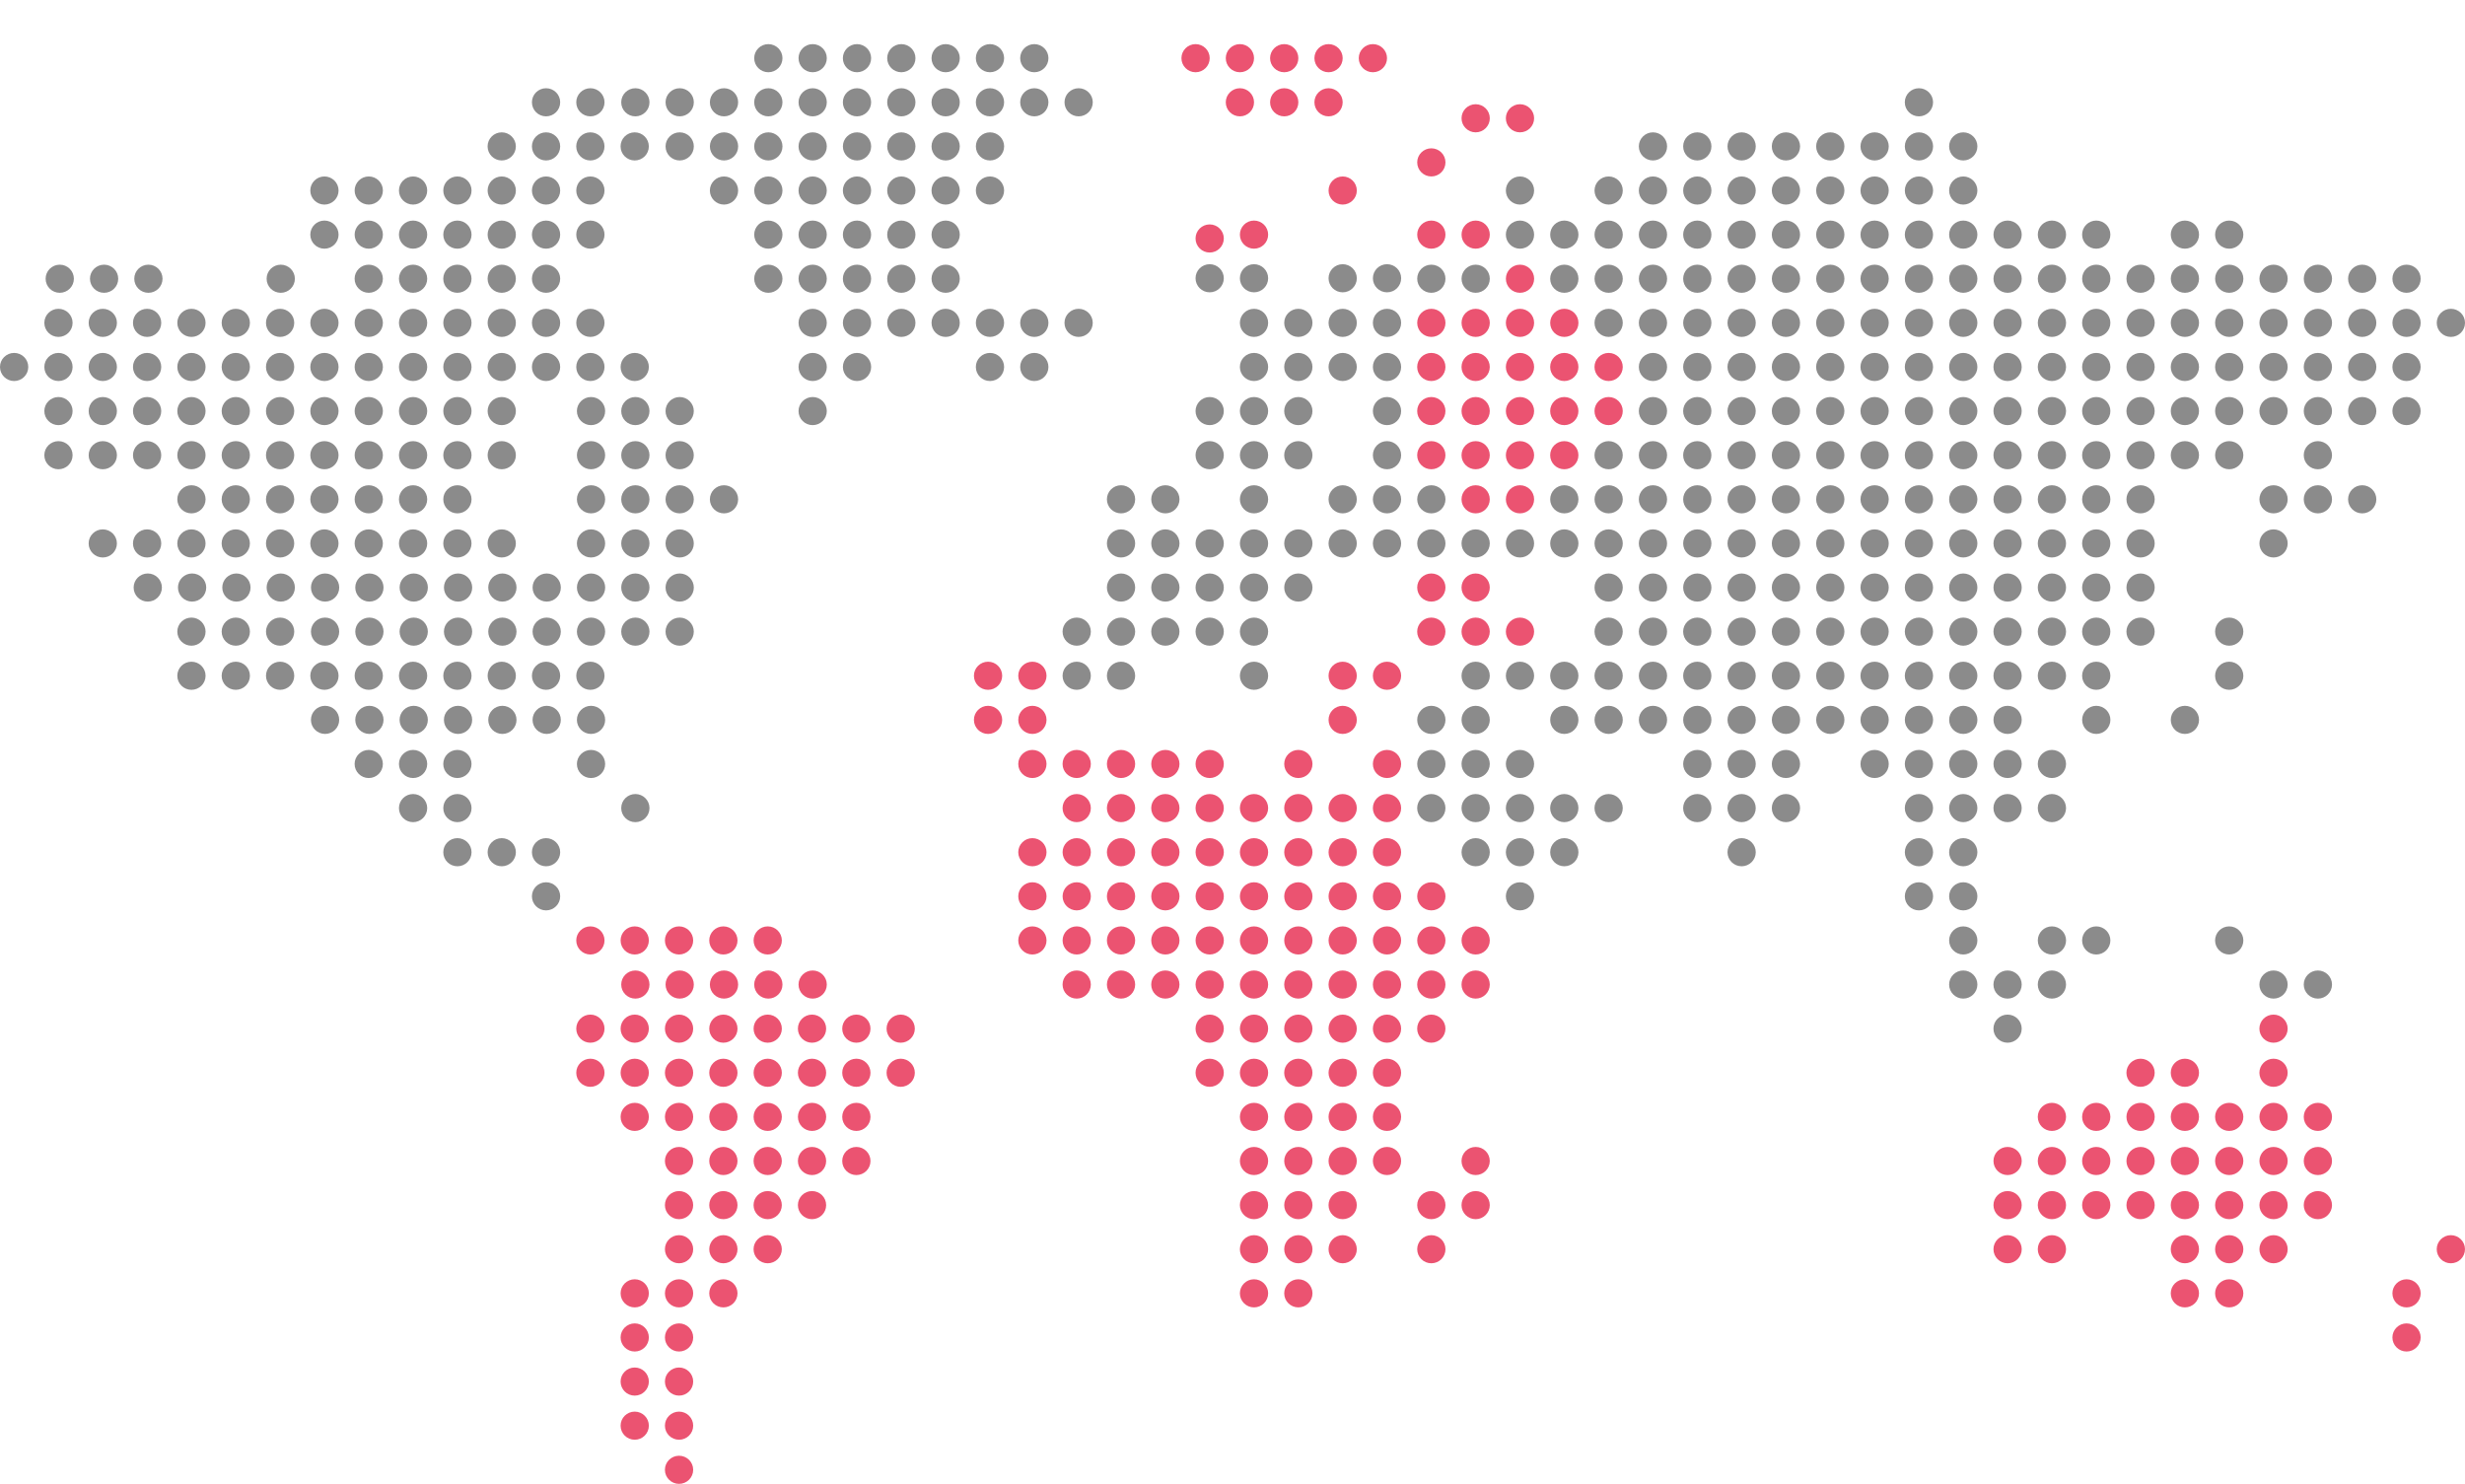 <svg width="206" height="124" viewBox="0 0 206 124" fill="none" xmlns="http://www.w3.org/2000/svg">
<ellipse cx="67.915" cy="34.352" rx="1.181" ry="1.175" fill="#8B8B8B"/>
<ellipse cx="49.392" cy="63.843" rx="1.181" ry="1.175" fill="#8B8B8B"/>
<ellipse cx="53.097" cy="67.529" rx="1.181" ry="1.175" fill="#8B8B8B"/>
<ellipse cx="45.634" cy="74.902" rx="1.181" ry="1.175" fill="#8B8B8B"/>
<ellipse cx="23.462" cy="23.293" rx="1.181" ry="1.175" fill="#8B8B8B"/>
<ellipse cx="1.181" cy="30.666" rx="1.181" ry="1.175" fill="#8B8B8B"/>
<ellipse cx="67.915" cy="30.666" rx="1.181" ry="1.175" fill="#8B8B8B"/>
<ellipse cx="71.621" cy="30.666" rx="1.181" ry="1.175" fill="#8B8B8B"/>
<ellipse cx="45.634" cy="8.548" rx="1.181" ry="1.175" fill="#8B8B8B"/>
<ellipse cx="49.339" cy="8.548" rx="1.181" ry="1.175" fill="#8B8B8B"/>
<ellipse cx="49.392" cy="34.352" rx="1.181" ry="1.175" fill="#8B8B8B"/>
<ellipse cx="53.097" cy="34.352" rx="1.181" ry="1.175" fill="#8B8B8B"/>
<ellipse cx="56.8" cy="34.352" rx="1.181" ry="1.175" fill="#8B8B8B"/>
<ellipse cx="49.392" cy="38.039" rx="1.181" ry="1.175" fill="#8B8B8B"/>
<ellipse cx="53.097" cy="38.039" rx="1.181" ry="1.175" fill="#8B8B8B"/>
<ellipse cx="56.8" cy="38.039" rx="1.181" ry="1.175" fill="#8B8B8B"/>
<ellipse cx="49.392" cy="41.725" rx="1.181" ry="1.175" fill="#8B8B8B"/>
<ellipse cx="53.097" cy="41.725" rx="1.181" ry="1.175" fill="#8B8B8B"/>
<ellipse cx="56.8" cy="41.725" rx="1.181" ry="1.175" fill="#8B8B8B"/>
<ellipse cx="60.505" cy="41.725" rx="1.181" ry="1.175" fill="#8B8B8B"/>
<ellipse cx="49.392" cy="45.412" rx="1.181" ry="1.175" fill="#8B8B8B"/>
<ellipse cx="53.097" cy="45.412" rx="1.181" ry="1.175" fill="#8B8B8B"/>
<ellipse cx="56.8" cy="45.412" rx="1.181" ry="1.175" fill="#8B8B8B"/>
<ellipse cx="4.994" cy="23.293" rx="1.181" ry="1.175" fill="#8B8B8B"/>
<ellipse cx="8.699" cy="23.293" rx="1.181" ry="1.175" fill="#8B8B8B"/>
<ellipse cx="12.402" cy="23.293" rx="1.181" ry="1.175" fill="#8B8B8B"/>
<ellipse cx="41.929" cy="12.234" rx="1.181" ry="1.175" fill="#8B8B8B"/>
<ellipse cx="45.634" cy="12.234" rx="1.181" ry="1.175" fill="#8B8B8B"/>
<ellipse cx="49.337" cy="12.234" rx="1.181" ry="1.175" fill="#8B8B8B"/>
<ellipse cx="53.042" cy="12.234" rx="1.181" ry="1.175" fill="#8B8B8B"/>
<ellipse cx="67.915" cy="4.862" rx="1.181" ry="1.175" fill="#8B8B8B"/>
<ellipse cx="64.21" cy="4.862" rx="1.181" ry="1.175" fill="#8B8B8B"/>
<ellipse cx="71.619" cy="4.862" rx="1.181" ry="1.175" fill="#8B8B8B"/>
<ellipse cx="75.324" cy="4.862" rx="1.181" ry="1.175" fill="#8B8B8B"/>
<ellipse cx="79.029" cy="4.862" rx="1.181" ry="1.175" fill="#8B8B8B"/>
<ellipse cx="82.732" cy="4.862" rx="1.181" ry="1.175" fill="#8B8B8B"/>
<ellipse cx="86.437" cy="4.862" rx="1.181" ry="1.175" fill="#8B8B8B"/>
<ellipse cx="67.915" cy="8.548" rx="1.181" ry="1.175" fill="#8B8B8B"/>
<ellipse cx="64.21" cy="8.548" rx="1.181" ry="1.175" fill="#8B8B8B"/>
<ellipse cx="60.505" cy="8.548" rx="1.181" ry="1.175" fill="#8B8B8B"/>
<ellipse cx="56.802" cy="8.548" rx="1.181" ry="1.175" fill="#8B8B8B"/>
<ellipse cx="53.097" cy="8.548" rx="1.181" ry="1.175" fill="#8B8B8B"/>
<ellipse cx="71.619" cy="8.548" rx="1.181" ry="1.175" fill="#8B8B8B"/>
<ellipse cx="75.324" cy="8.548" rx="1.181" ry="1.175" fill="#8B8B8B"/>
<ellipse cx="79.029" cy="8.548" rx="1.181" ry="1.175" fill="#8B8B8B"/>
<ellipse cx="82.732" cy="8.548" rx="1.181" ry="1.175" fill="#8B8B8B"/>
<ellipse cx="86.437" cy="8.548" rx="1.181" ry="1.175" fill="#8B8B8B"/>
<ellipse cx="90.142" cy="8.548" rx="1.181" ry="1.175" fill="#8B8B8B"/>
<ellipse cx="34.521" cy="15.921" rx="1.181" ry="1.175" fill="#8B8B8B"/>
<ellipse cx="30.818" cy="15.921" rx="1.181" ry="1.175" fill="#8B8B8B"/>
<ellipse cx="27.113" cy="15.921" rx="1.181" ry="1.175" fill="#8B8B8B"/>
<ellipse cx="38.226" cy="15.921" rx="1.181" ry="1.175" fill="#8B8B8B"/>
<ellipse cx="41.931" cy="15.921" rx="1.181" ry="1.175" fill="#8B8B8B"/>
<ellipse cx="45.634" cy="15.921" rx="1.181" ry="1.175" fill="#8B8B8B"/>
<ellipse cx="49.339" cy="15.921" rx="1.181" ry="1.175" fill="#8B8B8B"/>
<ellipse cx="34.521" cy="19.607" rx="1.181" ry="1.175" fill="#8B8B8B"/>
<ellipse cx="30.818" cy="19.607" rx="1.181" ry="1.175" fill="#8B8B8B"/>
<ellipse cx="27.113" cy="19.607" rx="1.181" ry="1.175" fill="#8B8B8B"/>
<ellipse cx="38.226" cy="19.607" rx="1.181" ry="1.175" fill="#8B8B8B"/>
<ellipse cx="41.931" cy="19.607" rx="1.181" ry="1.175" fill="#8B8B8B"/>
<ellipse cx="45.634" cy="19.607" rx="1.181" ry="1.175" fill="#8B8B8B"/>
<ellipse cx="49.339" cy="19.607" rx="1.181" ry="1.175" fill="#8B8B8B"/>
<ellipse cx="67.915" cy="19.607" rx="1.181" ry="1.175" fill="#8B8B8B"/>
<ellipse cx="64.21" cy="19.607" rx="1.181" ry="1.175" fill="#8B8B8B"/>
<ellipse cx="71.619" cy="19.607" rx="1.181" ry="1.175" fill="#8B8B8B"/>
<ellipse cx="75.324" cy="19.607" rx="1.181" ry="1.175" fill="#8B8B8B"/>
<ellipse cx="79.029" cy="19.607" rx="1.181" ry="1.175" fill="#8B8B8B"/>
<ellipse cx="67.915" cy="23.293" rx="1.181" ry="1.175" fill="#8B8B8B"/>
<ellipse cx="64.21" cy="23.293" rx="1.181" ry="1.175" fill="#8B8B8B"/>
<ellipse cx="71.619" cy="23.293" rx="1.181" ry="1.175" fill="#8B8B8B"/>
<ellipse cx="75.324" cy="23.293" rx="1.181" ry="1.175" fill="#8B8B8B"/>
<ellipse cx="79.029" cy="23.293" rx="1.181" ry="1.175" fill="#8B8B8B"/>
<ellipse cx="34.521" cy="23.293" rx="1.181" ry="1.175" fill="#8B8B8B"/>
<ellipse cx="30.816" cy="23.293" rx="1.181" ry="1.175" fill="#8B8B8B"/>
<ellipse cx="38.224" cy="23.293" rx="1.181" ry="1.175" fill="#8B8B8B"/>
<ellipse cx="41.929" cy="23.293" rx="1.181" ry="1.175" fill="#8B8B8B"/>
<ellipse cx="45.634" cy="23.293" rx="1.181" ry="1.175" fill="#8B8B8B"/>
<ellipse cx="67.915" cy="26.98" rx="1.181" ry="1.175" fill="#8B8B8B"/>
<ellipse cx="71.621" cy="26.98" rx="1.181" ry="1.175" fill="#8B8B8B"/>
<ellipse cx="75.324" cy="26.98" rx="1.181" ry="1.175" fill="#8B8B8B"/>
<ellipse cx="79.029" cy="26.98" rx="1.181" ry="1.175" fill="#8B8B8B"/>
<ellipse cx="67.915" cy="12.234" rx="1.181" ry="1.175" fill="#8B8B8B"/>
<ellipse cx="64.21" cy="12.234" rx="1.181" ry="1.175" fill="#8B8B8B"/>
<ellipse cx="60.507" cy="12.234" rx="1.181" ry="1.175" fill="#8B8B8B"/>
<ellipse cx="56.802" cy="12.234" rx="1.181" ry="1.175" fill="#8B8B8B"/>
<ellipse cx="71.621" cy="12.234" rx="1.181" ry="1.175" fill="#8B8B8B"/>
<ellipse cx="75.324" cy="12.234" rx="1.181" ry="1.175" fill="#8B8B8B"/>
<ellipse cx="79.029" cy="12.234" rx="1.181" ry="1.175" fill="#8B8B8B"/>
<ellipse cx="82.734" cy="12.234" rx="1.181" ry="1.175" fill="#8B8B8B"/>
<ellipse cx="15.999" cy="26.98" rx="1.181" ry="1.175" fill="#8B8B8B"/>
<ellipse cx="12.294" cy="26.98" rx="1.181" ry="1.175" fill="#8B8B8B"/>
<ellipse cx="8.591" cy="26.98" rx="1.181" ry="1.175" fill="#8B8B8B"/>
<ellipse cx="4.886" cy="26.98" rx="1.181" ry="1.175" fill="#8B8B8B"/>
<ellipse cx="19.705" cy="26.98" rx="1.181" ry="1.175" fill="#8B8B8B"/>
<ellipse cx="23.408" cy="26.98" rx="1.181" ry="1.175" fill="#8B8B8B"/>
<ellipse cx="27.113" cy="26.98" rx="1.181" ry="1.175" fill="#8B8B8B"/>
<ellipse cx="30.818" cy="26.98" rx="1.181" ry="1.175" fill="#8B8B8B"/>
<ellipse cx="34.521" cy="26.98" rx="1.181" ry="1.175" fill="#8B8B8B"/>
<ellipse cx="38.226" cy="26.98" rx="1.181" ry="1.175" fill="#8B8B8B"/>
<ellipse cx="41.931" cy="26.98" rx="1.181" ry="1.175" fill="#8B8B8B"/>
<ellipse cx="45.634" cy="26.98" rx="1.181" ry="1.175" fill="#8B8B8B"/>
<ellipse cx="49.339" cy="26.98" rx="1.181" ry="1.175" fill="#8B8B8B"/>
<ellipse cx="15.999" cy="30.666" rx="1.181" ry="1.175" fill="#8B8B8B"/>
<ellipse cx="12.294" cy="30.666" rx="1.181" ry="1.175" fill="#8B8B8B"/>
<ellipse cx="8.591" cy="30.666" rx="1.181" ry="1.175" fill="#8B8B8B"/>
<ellipse cx="4.886" cy="30.666" rx="1.181" ry="1.175" fill="#8B8B8B"/>
<ellipse cx="19.705" cy="30.666" rx="1.181" ry="1.175" fill="#8B8B8B"/>
<ellipse cx="23.408" cy="30.666" rx="1.181" ry="1.175" fill="#8B8B8B"/>
<ellipse cx="27.113" cy="30.666" rx="1.181" ry="1.175" fill="#8B8B8B"/>
<ellipse cx="30.818" cy="30.666" rx="1.181" ry="1.175" fill="#8B8B8B"/>
<ellipse cx="34.521" cy="30.666" rx="1.181" ry="1.175" fill="#8B8B8B"/>
<ellipse cx="38.226" cy="30.666" rx="1.181" ry="1.175" fill="#8B8B8B"/>
<ellipse cx="41.931" cy="30.666" rx="1.181" ry="1.175" fill="#8B8B8B"/>
<ellipse cx="45.634" cy="30.666" rx="1.181" ry="1.175" fill="#8B8B8B"/>
<ellipse cx="49.339" cy="30.666" rx="1.181" ry="1.175" fill="#8B8B8B"/>
<ellipse cx="53.044" cy="30.666" rx="1.181" ry="1.175" fill="#8B8B8B"/>
<ellipse cx="160.365" cy="8.548" rx="1.181" ry="1.175" fill="#8B8B8B"/>
<ellipse cx="156.662" cy="12.234" rx="1.181" ry="1.175" fill="#8B8B8B"/>
<ellipse cx="160.367" cy="12.234" rx="1.181" ry="1.175" fill="#8B8B8B"/>
<ellipse cx="164.07" cy="12.234" rx="1.181" ry="1.175" fill="#8B8B8B"/>
<ellipse cx="112.208" cy="15.921" rx="1.181" ry="1.175" fill="#EB5371"/>
<ellipse cx="103.619" cy="8.548" rx="1.181" ry="1.175" fill="#EB5371"/>
<ellipse cx="103.619" cy="4.862" rx="1.181" ry="1.175" fill="#EB5371"/>
<ellipse cx="99.914" cy="4.862" rx="1.181" ry="1.175" fill="#EB5371"/>
<ellipse cx="107.322" cy="8.548" rx="1.181" ry="1.175" fill="#EB5371"/>
<ellipse cx="107.322" cy="4.862" rx="1.181" ry="1.175" fill="#EB5371"/>
<ellipse cx="111.027" cy="8.548" rx="1.181" ry="1.175" fill="#EB5371"/>
<ellipse cx="111.027" cy="4.862" rx="1.181" ry="1.175" fill="#EB5371"/>
<ellipse cx="114.732" cy="4.862" rx="1.181" ry="1.175" fill="#EB5371"/>
<ellipse cx="152.957" cy="15.921" rx="1.181" ry="1.175" fill="#8B8B8B"/>
<ellipse cx="152.957" cy="12.234" rx="1.181" ry="1.175" fill="#8B8B8B"/>
<ellipse cx="156.662" cy="15.921" rx="1.181" ry="1.175" fill="#8B8B8B"/>
<ellipse cx="160.367" cy="15.921" rx="1.181" ry="1.175" fill="#8B8B8B"/>
<ellipse cx="164.07" cy="15.921" rx="1.181" ry="1.175" fill="#8B8B8B"/>
<ellipse cx="149.251" cy="19.607" rx="1.181" ry="1.175" fill="#8B8B8B"/>
<ellipse cx="149.251" cy="15.921" rx="1.181" ry="1.175" fill="#8B8B8B"/>
<ellipse cx="149.251" cy="12.234" rx="1.181" ry="1.175" fill="#8B8B8B"/>
<ellipse cx="145.548" cy="19.607" rx="1.181" ry="1.175" fill="#8B8B8B"/>
<ellipse cx="145.548" cy="15.921" rx="1.181" ry="1.175" fill="#8B8B8B"/>
<ellipse cx="145.548" cy="12.234" rx="1.181" ry="1.175" fill="#8B8B8B"/>
<ellipse cx="141.843" cy="19.607" rx="1.181" ry="1.175" fill="#8B8B8B"/>
<ellipse cx="141.843" cy="15.921" rx="1.181" ry="1.175" fill="#8B8B8B"/>
<ellipse cx="141.843" cy="12.234" rx="1.181" ry="1.175" fill="#8B8B8B"/>
<ellipse cx="138.138" cy="19.607" rx="1.181" ry="1.175" fill="#8B8B8B"/>
<ellipse cx="138.138" cy="15.921" rx="1.181" ry="1.175" fill="#8B8B8B"/>
<ellipse cx="138.138" cy="12.234" rx="1.181" ry="1.175" fill="#8B8B8B"/>
<ellipse cx="134.435" cy="19.607" rx="1.181" ry="1.175" fill="#8B8B8B"/>
<ellipse cx="134.435" cy="15.921" rx="1.181" ry="1.175" fill="#8B8B8B"/>
<ellipse cx="130.73" cy="19.607" rx="1.181" ry="1.175" fill="#8B8B8B"/>
<ellipse cx="127.025" cy="19.607" rx="1.181" ry="1.175" fill="#8B8B8B"/>
<ellipse cx="127.025" cy="15.921" rx="1.181" ry="1.175" fill="#8B8B8B"/>
<ellipse cx="123.322" cy="19.607" rx="1.181" ry="1.175" fill="#EB5371"/>
<ellipse cx="119.617" cy="19.607" rx="1.181" ry="1.175" fill="#EB5371"/>
<ellipse cx="127.025" cy="9.884" rx="1.181" ry="1.175" fill="#EB5371"/>
<ellipse cx="123.322" cy="9.884" rx="1.181" ry="1.175" fill="#EB5371"/>
<ellipse cx="152.957" cy="19.607" rx="1.181" ry="1.175" fill="#8B8B8B"/>
<ellipse cx="156.662" cy="19.607" rx="1.181" ry="1.175" fill="#8B8B8B"/>
<ellipse cx="160.365" cy="19.607" rx="1.181" ry="1.175" fill="#8B8B8B"/>
<ellipse cx="164.07" cy="19.607" rx="1.181" ry="1.175" fill="#8B8B8B"/>
<ellipse cx="167.775" cy="19.607" rx="1.181" ry="1.175" fill="#8B8B8B"/>
<ellipse cx="171.48" cy="19.607" rx="1.181" ry="1.175" fill="#8B8B8B"/>
<ellipse cx="175.183" cy="19.607" rx="1.181" ry="1.175" fill="#8B8B8B"/>
<ellipse cx="182.593" cy="19.607" rx="1.181" ry="1.175" fill="#8B8B8B"/>
<ellipse cx="186.296" cy="19.607" rx="1.181" ry="1.175" fill="#8B8B8B"/>
<ellipse cx="149.253" cy="23.293" rx="1.181" ry="1.175" fill="#8B8B8B"/>
<ellipse cx="145.548" cy="23.293" rx="1.181" ry="1.175" fill="#8B8B8B"/>
<ellipse cx="141.843" cy="23.293" rx="1.181" ry="1.175" fill="#8B8B8B"/>
<ellipse cx="138.14" cy="23.293" rx="1.181" ry="1.175" fill="#8B8B8B"/>
<ellipse cx="134.435" cy="23.293" rx="1.181" ry="1.175" fill="#8B8B8B"/>
<ellipse cx="130.73" cy="23.293" rx="1.181" ry="1.175" fill="#8B8B8B"/>
<ellipse cx="127.027" cy="23.293" rx="1.181" ry="1.175" fill="#EB5371"/>
<ellipse cx="123.322" cy="23.293" rx="1.181" ry="1.175" fill="#8B8B8B"/>
<ellipse cx="119.617" cy="23.293" rx="1.181" ry="1.175" fill="#8B8B8B"/>
<ellipse cx="119.617" cy="13.57" rx="1.181" ry="1.175" fill="#EB5371"/>
<ellipse cx="115.914" cy="23.253" rx="1.181" ry="1.175" fill="#8B8B8B"/>
<ellipse cx="112.208" cy="23.253" rx="1.181" ry="1.175" fill="#8B8B8B"/>
<ellipse cx="152.958" cy="23.293" rx="1.181" ry="1.175" fill="#8B8B8B"/>
<ellipse cx="156.662" cy="23.293" rx="1.181" ry="1.175" fill="#8B8B8B"/>
<ellipse cx="160.367" cy="23.293" rx="1.181" ry="1.175" fill="#8B8B8B"/>
<ellipse cx="164.072" cy="23.293" rx="1.181" ry="1.175" fill="#8B8B8B"/>
<ellipse cx="167.775" cy="23.293" rx="1.181" ry="1.175" fill="#8B8B8B"/>
<ellipse cx="171.48" cy="23.293" rx="1.181" ry="1.175" fill="#8B8B8B"/>
<ellipse cx="175.185" cy="23.293" rx="1.181" ry="1.175" fill="#8B8B8B"/>
<ellipse cx="178.888" cy="23.293" rx="1.181" ry="1.175" fill="#8B8B8B"/>
<ellipse cx="182.593" cy="23.293" rx="1.181" ry="1.175" fill="#8B8B8B"/>
<ellipse cx="186.298" cy="23.293" rx="1.181" ry="1.175" fill="#8B8B8B"/>
<ellipse cx="190.001" cy="23.293" rx="1.181" ry="1.175" fill="#8B8B8B"/>
<ellipse cx="149.251" cy="26.98" rx="1.181" ry="1.175" fill="#8B8B8B"/>
<ellipse cx="145.548" cy="26.98" rx="1.181" ry="1.175" fill="#8B8B8B"/>
<ellipse cx="141.843" cy="26.98" rx="1.181" ry="1.175" fill="#8B8B8B"/>
<ellipse cx="138.138" cy="26.98" rx="1.181" ry="1.175" fill="#8B8B8B"/>
<ellipse cx="134.435" cy="26.98" rx="1.181" ry="1.175" fill="#8B8B8B"/>
<ellipse cx="130.73" cy="26.98" rx="1.181" ry="1.175" fill="#EB5371"/>
<ellipse cx="127.025" cy="26.98" rx="1.181" ry="1.175" fill="#EB5371"/>
<ellipse cx="123.322" cy="26.98" rx="1.181" ry="1.175" fill="#EB5371"/>
<ellipse cx="119.617" cy="26.98" rx="1.181" ry="1.175" fill="#EB5371"/>
<ellipse cx="115.912" cy="26.98" rx="1.181" ry="1.175" fill="#8B8B8B"/>
<ellipse cx="112.208" cy="26.98" rx="1.181" ry="1.175" fill="#8B8B8B"/>
<ellipse cx="108.503" cy="26.98" rx="1.181" ry="1.175" fill="#8B8B8B"/>
<ellipse cx="152.957" cy="26.98" rx="1.181" ry="1.175" fill="#8B8B8B"/>
<ellipse cx="156.662" cy="26.98" rx="1.181" ry="1.175" fill="#8B8B8B"/>
<ellipse cx="160.367" cy="26.98" rx="1.181" ry="1.175" fill="#8B8B8B"/>
<ellipse cx="164.07" cy="26.98" rx="1.181" ry="1.175" fill="#8B8B8B"/>
<ellipse cx="167.775" cy="26.98" rx="1.181" ry="1.175" fill="#8B8B8B"/>
<ellipse cx="171.48" cy="26.98" rx="1.181" ry="1.175" fill="#8B8B8B"/>
<ellipse cx="175.183" cy="26.98" rx="1.181" ry="1.175" fill="#8B8B8B"/>
<ellipse cx="178.888" cy="26.98" rx="1.181" ry="1.175" fill="#8B8B8B"/>
<ellipse cx="182.593" cy="26.98" rx="1.181" ry="1.175" fill="#8B8B8B"/>
<ellipse cx="186.296" cy="26.98" rx="1.181" ry="1.175" fill="#8B8B8B"/>
<ellipse cx="190.001" cy="26.98" rx="1.181" ry="1.175" fill="#8B8B8B"/>
<ellipse cx="193.707" cy="26.98" rx="1.181" ry="1.175" fill="#8B8B8B"/>
<ellipse cx="193.707" cy="23.293" rx="1.181" ry="1.175" fill="#8B8B8B"/>
<ellipse cx="197.41" cy="26.98" rx="1.181" ry="1.175" fill="#8B8B8B"/>
<ellipse cx="197.41" cy="23.293" rx="1.181" ry="1.175" fill="#8B8B8B"/>
<ellipse cx="201.115" cy="26.98" rx="1.181" ry="1.175" fill="#8B8B8B"/>
<ellipse cx="201.115" cy="23.293" rx="1.181" ry="1.175" fill="#8B8B8B"/>
<ellipse cx="204.82" cy="26.98" rx="1.181" ry="1.175" fill="#8B8B8B"/>
<ellipse cx="149.251" cy="30.666" rx="1.181" ry="1.175" fill="#8B8B8B"/>
<ellipse cx="145.546" cy="30.666" rx="1.181" ry="1.175" fill="#8B8B8B"/>
<ellipse cx="141.841" cy="30.666" rx="1.181" ry="1.175" fill="#8B8B8B"/>
<ellipse cx="138.138" cy="30.666" rx="1.181" ry="1.175" fill="#8B8B8B"/>
<ellipse cx="134.433" cy="30.666" rx="1.181" ry="1.175" fill="#EB5371"/>
<ellipse cx="130.728" cy="30.666" rx="1.181" ry="1.175" fill="#EB5371"/>
<ellipse cx="127.025" cy="30.666" rx="1.181" ry="1.175" fill="#EB5371"/>
<ellipse cx="123.32" cy="30.666" rx="1.181" ry="1.175" fill="#EB5371"/>
<ellipse cx="119.615" cy="30.666" rx="1.181" ry="1.175" fill="#EB5371"/>
<ellipse cx="115.912" cy="30.666" rx="1.181" ry="1.175" fill="#8B8B8B"/>
<ellipse cx="112.207" cy="30.666" rx="1.181" ry="1.175" fill="#8B8B8B"/>
<ellipse cx="108.501" cy="30.666" rx="1.181" ry="1.175" fill="#8B8B8B"/>
<ellipse cx="104.798" cy="30.666" rx="1.181" ry="1.175" fill="#8B8B8B"/>
<ellipse cx="104.798" cy="26.98" rx="1.181" ry="1.175" fill="#8B8B8B"/>
<ellipse cx="104.798" cy="23.253" rx="1.181" ry="1.175" fill="#8B8B8B"/>
<ellipse cx="101.093" cy="23.253" rx="1.181" ry="1.175" fill="#8B8B8B"/>
<ellipse cx="104.798" cy="19.607" rx="1.181" ry="1.175" fill="#EB5371"/>
<ellipse cx="101.093" cy="19.928" rx="1.181" ry="1.175" fill="#EB5371"/>
<ellipse cx="152.955" cy="30.666" rx="1.181" ry="1.175" fill="#8B8B8B"/>
<ellipse cx="156.66" cy="30.666" rx="1.181" ry="1.175" fill="#8B8B8B"/>
<ellipse cx="160.365" cy="30.666" rx="1.181" ry="1.175" fill="#8B8B8B"/>
<ellipse cx="164.07" cy="30.666" rx="1.181" ry="1.175" fill="#8B8B8B"/>
<ellipse cx="167.773" cy="30.666" rx="1.181" ry="1.175" fill="#8B8B8B"/>
<ellipse cx="171.478" cy="30.666" rx="1.181" ry="1.175" fill="#8B8B8B"/>
<ellipse cx="175.183" cy="30.666" rx="1.181" ry="1.175" fill="#8B8B8B"/>
<ellipse cx="178.886" cy="30.666" rx="1.181" ry="1.175" fill="#8B8B8B"/>
<ellipse cx="182.591" cy="30.666" rx="1.181" ry="1.175" fill="#8B8B8B"/>
<ellipse cx="186.296" cy="30.666" rx="1.181" ry="1.175" fill="#8B8B8B"/>
<ellipse cx="189.999" cy="30.666" rx="1.181" ry="1.175" fill="#8B8B8B"/>
<ellipse cx="193.705" cy="30.666" rx="1.181" ry="1.175" fill="#8B8B8B"/>
<ellipse cx="197.41" cy="30.666" rx="1.181" ry="1.175" fill="#8B8B8B"/>
<ellipse cx="201.113" cy="30.666" rx="1.181" ry="1.175" fill="#8B8B8B"/>
<ellipse cx="149.251" cy="34.352" rx="1.181" ry="1.175" fill="#8B8B8B"/>
<ellipse cx="145.546" cy="34.352" rx="1.181" ry="1.175" fill="#8B8B8B"/>
<ellipse cx="141.841" cy="34.352" rx="1.181" ry="1.175" fill="#8B8B8B"/>
<ellipse cx="138.138" cy="34.352" rx="1.181" ry="1.175" fill="#8B8B8B"/>
<ellipse cx="134.433" cy="34.352" rx="1.181" ry="1.175" fill="#EB5371"/>
<ellipse cx="130.728" cy="34.352" rx="1.181" ry="1.175" fill="#EB5371"/>
<ellipse cx="127.025" cy="34.352" rx="1.181" ry="1.175" fill="#EB5371"/>
<ellipse cx="123.32" cy="34.352" rx="1.181" ry="1.175" fill="#EB5371"/>
<ellipse cx="119.615" cy="34.352" rx="1.181" ry="1.175" fill="#EB5371"/>
<ellipse cx="115.912" cy="34.352" rx="1.181" ry="1.175" fill="#8B8B8B"/>
<ellipse cx="108.501" cy="34.352" rx="1.181" ry="1.175" fill="#8B8B8B"/>
<ellipse cx="104.798" cy="34.352" rx="1.181" ry="1.175" fill="#8B8B8B"/>
<ellipse cx="101.093" cy="34.352" rx="1.181" ry="1.175" fill="#8B8B8B"/>
<ellipse cx="86.437" cy="30.666" rx="1.181" ry="1.175" fill="#8B8B8B"/>
<ellipse cx="86.437" cy="26.98" rx="1.181" ry="1.175" fill="#8B8B8B"/>
<ellipse cx="90.14" cy="26.98" rx="1.181" ry="1.175" fill="#8B8B8B"/>
<ellipse cx="82.732" cy="30.666" rx="1.181" ry="1.175" fill="#8B8B8B"/>
<ellipse cx="82.732" cy="26.98" rx="1.181" ry="1.175" fill="#8B8B8B"/>
<ellipse cx="152.955" cy="34.352" rx="1.181" ry="1.175" fill="#8B8B8B"/>
<ellipse cx="156.66" cy="34.352" rx="1.181" ry="1.175" fill="#8B8B8B"/>
<ellipse cx="160.365" cy="34.352" rx="1.181" ry="1.175" fill="#8B8B8B"/>
<ellipse cx="164.07" cy="34.352" rx="1.181" ry="1.175" fill="#8B8B8B"/>
<ellipse cx="167.773" cy="34.352" rx="1.181" ry="1.175" fill="#8B8B8B"/>
<ellipse cx="171.478" cy="34.352" rx="1.181" ry="1.175" fill="#8B8B8B"/>
<ellipse cx="175.183" cy="34.352" rx="1.181" ry="1.175" fill="#8B8B8B"/>
<ellipse cx="178.886" cy="34.352" rx="1.181" ry="1.175" fill="#8B8B8B"/>
<ellipse cx="182.591" cy="34.352" rx="1.181" ry="1.175" fill="#8B8B8B"/>
<ellipse cx="186.296" cy="34.352" rx="1.181" ry="1.175" fill="#8B8B8B"/>
<ellipse cx="189.999" cy="34.352" rx="1.181" ry="1.175" fill="#8B8B8B"/>
<ellipse cx="193.705" cy="34.352" rx="1.181" ry="1.175" fill="#8B8B8B"/>
<ellipse cx="197.41" cy="34.352" rx="1.181" ry="1.175" fill="#8B8B8B"/>
<ellipse cx="201.113" cy="34.352" rx="1.181" ry="1.175" fill="#8B8B8B"/>
<ellipse cx="149.251" cy="38.039" rx="1.181" ry="1.175" fill="#8B8B8B"/>
<ellipse cx="145.546" cy="38.039" rx="1.181" ry="1.175" fill="#8B8B8B"/>
<ellipse cx="141.841" cy="38.039" rx="1.181" ry="1.175" fill="#8B8B8B"/>
<ellipse cx="138.138" cy="38.039" rx="1.181" ry="1.175" fill="#8B8B8B"/>
<ellipse cx="134.433" cy="38.039" rx="1.181" ry="1.175" fill="#8B8B8B"/>
<ellipse cx="130.728" cy="38.039" rx="1.181" ry="1.175" fill="#EB5371"/>
<ellipse cx="127.025" cy="38.039" rx="1.181" ry="1.175" fill="#EB5371"/>
<ellipse cx="123.32" cy="38.039" rx="1.181" ry="1.175" fill="#EB5371"/>
<ellipse cx="119.615" cy="38.039" rx="1.181" ry="1.175" fill="#EB5371"/>
<ellipse cx="115.912" cy="38.039" rx="1.181" ry="1.175" fill="#8B8B8B"/>
<ellipse cx="108.501" cy="38.039" rx="1.181" ry="1.175" fill="#8B8B8B"/>
<ellipse cx="104.798" cy="38.039" rx="1.181" ry="1.175" fill="#8B8B8B"/>
<ellipse cx="101.093" cy="38.039" rx="1.181" ry="1.175" fill="#8B8B8B"/>
<ellipse cx="152.955" cy="38.039" rx="1.181" ry="1.175" fill="#8B8B8B"/>
<ellipse cx="156.66" cy="38.039" rx="1.181" ry="1.175" fill="#8B8B8B"/>
<ellipse cx="160.365" cy="38.039" rx="1.181" ry="1.175" fill="#8B8B8B"/>
<ellipse cx="164.07" cy="38.039" rx="1.181" ry="1.175" fill="#8B8B8B"/>
<ellipse cx="167.773" cy="38.039" rx="1.181" ry="1.175" fill="#8B8B8B"/>
<ellipse cx="171.478" cy="38.039" rx="1.181" ry="1.175" fill="#8B8B8B"/>
<ellipse cx="175.183" cy="38.039" rx="1.181" ry="1.175" fill="#8B8B8B"/>
<ellipse cx="178.886" cy="38.039" rx="1.181" ry="1.175" fill="#8B8B8B"/>
<ellipse cx="182.591" cy="38.039" rx="1.181" ry="1.175" fill="#8B8B8B"/>
<ellipse cx="186.296" cy="38.039" rx="1.181" ry="1.175" fill="#8B8B8B"/>
<ellipse cx="193.705" cy="38.039" rx="1.181" ry="1.175" fill="#8B8B8B"/>
<ellipse cx="149.251" cy="41.725" rx="1.181" ry="1.175" fill="#8B8B8B"/>
<ellipse cx="145.548" cy="41.725" rx="1.181" ry="1.175" fill="#8B8B8B"/>
<ellipse cx="141.843" cy="41.725" rx="1.181" ry="1.175" fill="#8B8B8B"/>
<ellipse cx="138.138" cy="41.725" rx="1.181" ry="1.175" fill="#8B8B8B"/>
<ellipse cx="134.435" cy="41.725" rx="1.181" ry="1.175" fill="#8B8B8B"/>
<ellipse cx="130.73" cy="41.725" rx="1.181" ry="1.175" fill="#8B8B8B"/>
<ellipse cx="127.025" cy="41.725" rx="1.181" ry="1.175" fill="#EB5371"/>
<ellipse cx="123.32" cy="41.725" rx="1.181" ry="1.175" fill="#EB5371"/>
<ellipse cx="119.617" cy="41.725" rx="1.181" ry="1.175" fill="#8B8B8B"/>
<ellipse cx="115.912" cy="41.725" rx="1.181" ry="1.175" fill="#8B8B8B"/>
<ellipse cx="112.207" cy="41.725" rx="1.181" ry="1.175" fill="#8B8B8B"/>
<ellipse cx="104.798" cy="41.725" rx="1.181" ry="1.175" fill="#8B8B8B"/>
<ellipse cx="97.39" cy="41.725" rx="1.181" ry="1.175" fill="#8B8B8B"/>
<ellipse cx="93.685" cy="41.725" rx="1.181" ry="1.175" fill="#8B8B8B"/>
<ellipse cx="152.957" cy="41.725" rx="1.181" ry="1.175" fill="#8B8B8B"/>
<ellipse cx="156.662" cy="41.725" rx="1.181" ry="1.175" fill="#8B8B8B"/>
<ellipse cx="160.365" cy="41.725" rx="1.181" ry="1.175" fill="#8B8B8B"/>
<ellipse cx="164.07" cy="41.725" rx="1.181" ry="1.175" fill="#8B8B8B"/>
<ellipse cx="167.775" cy="41.725" rx="1.181" ry="1.175" fill="#8B8B8B"/>
<ellipse cx="171.478" cy="41.725" rx="1.181" ry="1.175" fill="#8B8B8B"/>
<ellipse cx="175.183" cy="41.725" rx="1.181" ry="1.175" fill="#8B8B8B"/>
<ellipse cx="178.888" cy="41.725" rx="1.181" ry="1.175" fill="#8B8B8B"/>
<ellipse cx="190.001" cy="41.725" rx="1.181" ry="1.175" fill="#8B8B8B"/>
<ellipse cx="193.705" cy="41.725" rx="1.181" ry="1.175" fill="#8B8B8B"/>
<ellipse cx="197.41" cy="41.725" rx="1.181" ry="1.175" fill="#8B8B8B"/>
<ellipse cx="149.251" cy="45.412" rx="1.181" ry="1.175" fill="#8B8B8B"/>
<ellipse cx="145.548" cy="45.412" rx="1.181" ry="1.175" fill="#8B8B8B"/>
<ellipse cx="141.843" cy="45.412" rx="1.181" ry="1.175" fill="#8B8B8B"/>
<ellipse cx="138.138" cy="45.412" rx="1.181" ry="1.175" fill="#8B8B8B"/>
<ellipse cx="134.435" cy="45.412" rx="1.181" ry="1.175" fill="#8B8B8B"/>
<ellipse cx="130.73" cy="45.412" rx="1.181" ry="1.175" fill="#8B8B8B"/>
<ellipse cx="127.025" cy="45.412" rx="1.181" ry="1.175" fill="#8B8B8B"/>
<ellipse cx="123.32" cy="45.412" rx="1.181" ry="1.175" fill="#8B8B8B"/>
<ellipse cx="119.617" cy="45.412" rx="1.181" ry="1.175" fill="#8B8B8B"/>
<ellipse cx="115.912" cy="45.412" rx="1.181" ry="1.175" fill="#8B8B8B"/>
<ellipse cx="112.207" cy="45.412" rx="1.181" ry="1.175" fill="#8B8B8B"/>
<ellipse cx="108.503" cy="45.412" rx="1.181" ry="1.175" fill="#8B8B8B"/>
<ellipse cx="104.798" cy="45.412" rx="1.181" ry="1.175" fill="#8B8B8B"/>
<ellipse cx="101.093" cy="45.412" rx="1.181" ry="1.175" fill="#8B8B8B"/>
<ellipse cx="97.39" cy="45.412" rx="1.181" ry="1.175" fill="#8B8B8B"/>
<ellipse cx="93.685" cy="45.412" rx="1.181" ry="1.175" fill="#8B8B8B"/>
<ellipse cx="152.957" cy="45.412" rx="1.181" ry="1.175" fill="#8B8B8B"/>
<ellipse cx="156.662" cy="45.412" rx="1.181" ry="1.175" fill="#8B8B8B"/>
<ellipse cx="160.365" cy="45.412" rx="1.181" ry="1.175" fill="#8B8B8B"/>
<ellipse cx="164.07" cy="45.412" rx="1.181" ry="1.175" fill="#8B8B8B"/>
<ellipse cx="167.775" cy="45.412" rx="1.181" ry="1.175" fill="#8B8B8B"/>
<ellipse cx="171.478" cy="45.412" rx="1.181" ry="1.175" fill="#8B8B8B"/>
<ellipse cx="175.183" cy="45.412" rx="1.181" ry="1.175" fill="#8B8B8B"/>
<ellipse cx="178.888" cy="45.412" rx="1.181" ry="1.175" fill="#8B8B8B"/>
<ellipse cx="190.001" cy="45.412" rx="1.181" ry="1.175" fill="#8B8B8B"/>
<ellipse cx="149.251" cy="49.098" rx="1.181" ry="1.175" fill="#8B8B8B"/>
<ellipse cx="145.548" cy="49.098" rx="1.181" ry="1.175" fill="#8B8B8B"/>
<ellipse cx="141.843" cy="49.098" rx="1.181" ry="1.175" fill="#8B8B8B"/>
<ellipse cx="138.138" cy="49.098" rx="1.181" ry="1.175" fill="#8B8B8B"/>
<ellipse cx="134.435" cy="49.098" rx="1.181" ry="1.175" fill="#8B8B8B"/>
<ellipse cx="123.32" cy="49.098" rx="1.181" ry="1.175" fill="#EB5371"/>
<ellipse cx="119.617" cy="49.098" rx="1.181" ry="1.175" fill="#EB5371"/>
<ellipse cx="108.503" cy="49.098" rx="1.181" ry="1.175" fill="#8B8B8B"/>
<ellipse cx="104.798" cy="49.098" rx="1.181" ry="1.175" fill="#8B8B8B"/>
<ellipse cx="101.093" cy="49.098" rx="1.181" ry="1.175" fill="#8B8B8B"/>
<ellipse cx="97.39" cy="49.098" rx="1.181" ry="1.175" fill="#8B8B8B"/>
<ellipse cx="93.685" cy="49.098" rx="1.181" ry="1.175" fill="#8B8B8B"/>
<ellipse cx="152.957" cy="49.098" rx="1.181" ry="1.175" fill="#8B8B8B"/>
<ellipse cx="156.662" cy="49.098" rx="1.181" ry="1.175" fill="#8B8B8B"/>
<ellipse cx="160.365" cy="49.098" rx="1.181" ry="1.175" fill="#8B8B8B"/>
<ellipse cx="164.07" cy="49.098" rx="1.181" ry="1.175" fill="#8B8B8B"/>
<ellipse cx="167.775" cy="49.098" rx="1.181" ry="1.175" fill="#8B8B8B"/>
<ellipse cx="171.478" cy="49.098" rx="1.181" ry="1.175" fill="#8B8B8B"/>
<ellipse cx="175.183" cy="49.098" rx="1.181" ry="1.175" fill="#8B8B8B"/>
<ellipse cx="178.888" cy="49.098" rx="1.181" ry="1.175" fill="#8B8B8B"/>
<ellipse cx="149.251" cy="52.784" rx="1.181" ry="1.175" fill="#8B8B8B"/>
<ellipse cx="145.546" cy="52.784" rx="1.181" ry="1.175" fill="#8B8B8B"/>
<ellipse cx="141.841" cy="52.784" rx="1.181" ry="1.175" fill="#8B8B8B"/>
<ellipse cx="138.138" cy="52.784" rx="1.181" ry="1.175" fill="#8B8B8B"/>
<ellipse cx="134.433" cy="52.784" rx="1.181" ry="1.175" fill="#8B8B8B"/>
<ellipse cx="127.025" cy="52.784" rx="1.181" ry="1.175" fill="#EB5371"/>
<ellipse cx="123.32" cy="52.784" rx="1.181" ry="1.175" fill="#EB5371"/>
<ellipse cx="119.615" cy="52.784" rx="1.181" ry="1.175" fill="#EB5371"/>
<ellipse cx="104.798" cy="52.784" rx="1.181" ry="1.175" fill="#8B8B8B"/>
<ellipse cx="101.093" cy="52.784" rx="1.181" ry="1.175" fill="#8B8B8B"/>
<ellipse cx="97.388" cy="52.784" rx="1.181" ry="1.175" fill="#8B8B8B"/>
<ellipse cx="93.685" cy="52.784" rx="1.181" ry="1.175" fill="#8B8B8B"/>
<ellipse cx="89.98" cy="52.784" rx="1.181" ry="1.175" fill="#8B8B8B"/>
<ellipse cx="152.957" cy="52.784" rx="1.181" ry="1.175" fill="#8B8B8B"/>
<ellipse cx="156.66" cy="52.784" rx="1.181" ry="1.175" fill="#8B8B8B"/>
<ellipse cx="160.365" cy="52.784" rx="1.181" ry="1.175" fill="#8B8B8B"/>
<ellipse cx="164.07" cy="52.784" rx="1.181" ry="1.175" fill="#8B8B8B"/>
<ellipse cx="167.773" cy="52.784" rx="1.181" ry="1.175" fill="#8B8B8B"/>
<ellipse cx="171.478" cy="52.784" rx="1.181" ry="1.175" fill="#8B8B8B"/>
<ellipse cx="175.183" cy="52.784" rx="1.181" ry="1.175" fill="#8B8B8B"/>
<ellipse cx="178.886" cy="52.784" rx="1.181" ry="1.175" fill="#8B8B8B"/>
<ellipse cx="186.296" cy="52.784" rx="1.181" ry="1.175" fill="#8B8B8B"/>
<ellipse cx="149.251" cy="56.471" rx="1.181" ry="1.175" fill="#8B8B8B"/>
<ellipse cx="145.546" cy="56.471" rx="1.181" ry="1.175" fill="#8B8B8B"/>
<ellipse cx="141.841" cy="56.471" rx="1.181" ry="1.175" fill="#8B8B8B"/>
<ellipse cx="138.138" cy="56.471" rx="1.181" ry="1.175" fill="#8B8B8B"/>
<ellipse cx="134.433" cy="56.471" rx="1.181" ry="1.175" fill="#8B8B8B"/>
<ellipse cx="130.728" cy="56.471" rx="1.181" ry="1.175" fill="#8B8B8B"/>
<ellipse cx="127.025" cy="56.471" rx="1.181" ry="1.175" fill="#8B8B8B"/>
<ellipse cx="123.32" cy="56.471" rx="1.181" ry="1.175" fill="#8B8B8B"/>
<ellipse cx="115.912" cy="56.471" rx="1.181" ry="1.175" fill="#EB5371"/>
<ellipse cx="112.207" cy="56.471" rx="1.181" ry="1.175" fill="#EB5371"/>
<ellipse cx="104.798" cy="56.471" rx="1.181" ry="1.175" fill="#8B8B8B"/>
<ellipse cx="93.685" cy="56.471" rx="1.181" ry="1.175" fill="#8B8B8B"/>
<ellipse cx="89.98" cy="56.471" rx="1.181" ry="1.175" fill="#8B8B8B"/>
<ellipse cx="152.957" cy="56.471" rx="1.181" ry="1.175" fill="#8B8B8B"/>
<ellipse cx="156.66" cy="56.471" rx="1.181" ry="1.175" fill="#8B8B8B"/>
<ellipse cx="160.365" cy="56.471" rx="1.181" ry="1.175" fill="#8B8B8B"/>
<ellipse cx="164.07" cy="56.471" rx="1.181" ry="1.175" fill="#8B8B8B"/>
<ellipse cx="167.773" cy="56.471" rx="1.181" ry="1.175" fill="#8B8B8B"/>
<ellipse cx="171.478" cy="56.471" rx="1.181" ry="1.175" fill="#8B8B8B"/>
<ellipse cx="175.183" cy="56.471" rx="1.181" ry="1.175" fill="#8B8B8B"/>
<ellipse cx="186.296" cy="56.471" rx="1.181" ry="1.175" fill="#8B8B8B"/>
<ellipse cx="149.253" cy="60.157" rx="1.181" ry="1.175" fill="#8B8B8B"/>
<ellipse cx="145.548" cy="60.157" rx="1.181" ry="1.175" fill="#8B8B8B"/>
<ellipse cx="141.843" cy="60.157" rx="1.181" ry="1.175" fill="#8B8B8B"/>
<ellipse cx="138.14" cy="60.157" rx="1.181" ry="1.175" fill="#8B8B8B"/>
<ellipse cx="134.435" cy="60.157" rx="1.181" ry="1.175" fill="#8B8B8B"/>
<ellipse cx="130.73" cy="60.157" rx="1.181" ry="1.175" fill="#8B8B8B"/>
<ellipse cx="123.322" cy="60.157" rx="1.181" ry="1.175" fill="#8B8B8B"/>
<ellipse cx="119.617" cy="60.157" rx="1.181" ry="1.175" fill="#8B8B8B"/>
<ellipse cx="112.208" cy="60.157" rx="1.181" ry="1.175" fill="#EB5371"/>
<ellipse cx="152.958" cy="60.157" rx="1.181" ry="1.175" fill="#8B8B8B"/>
<ellipse cx="156.662" cy="60.157" rx="1.181" ry="1.175" fill="#8B8B8B"/>
<ellipse cx="160.367" cy="60.157" rx="1.181" ry="1.175" fill="#8B8B8B"/>
<ellipse cx="164.072" cy="60.157" rx="1.181" ry="1.175" fill="#8B8B8B"/>
<ellipse cx="167.775" cy="60.157" rx="1.181" ry="1.175" fill="#8B8B8B"/>
<ellipse cx="175.185" cy="60.157" rx="1.181" ry="1.175" fill="#8B8B8B"/>
<ellipse cx="182.593" cy="60.157" rx="1.181" ry="1.175" fill="#8B8B8B"/>
<ellipse cx="149.251" cy="63.843" rx="1.181" ry="1.175" fill="#8B8B8B"/>
<ellipse cx="145.548" cy="63.843" rx="1.181" ry="1.175" fill="#8B8B8B"/>
<ellipse cx="141.843" cy="63.843" rx="1.181" ry="1.175" fill="#8B8B8B"/>
<ellipse cx="127.025" cy="63.843" rx="1.181" ry="1.175" fill="#8B8B8B"/>
<ellipse cx="123.32" cy="63.843" rx="1.181" ry="1.175" fill="#8B8B8B"/>
<ellipse cx="119.617" cy="63.843" rx="1.181" ry="1.175" fill="#8B8B8B"/>
<ellipse cx="115.912" cy="63.843" rx="1.181" ry="1.175" fill="#EB5371"/>
<ellipse cx="108.503" cy="63.843" rx="1.181" ry="1.175" fill="#EB5371"/>
<ellipse cx="101.093" cy="63.843" rx="1.181" ry="1.175" fill="#EB5371"/>
<ellipse cx="97.39" cy="63.843" rx="1.181" ry="1.175" fill="#EB5371"/>
<ellipse cx="93.685" cy="63.843" rx="1.181" ry="1.175" fill="#EB5371"/>
<ellipse cx="89.98" cy="63.843" rx="1.181" ry="1.175" fill="#EB5371"/>
<ellipse cx="86.277" cy="63.843" rx="1.181" ry="1.175" fill="#EB5371"/>
<ellipse cx="86.277" cy="60.157" rx="1.181" ry="1.175" fill="#EB5371"/>
<ellipse cx="82.572" cy="60.157" rx="1.181" ry="1.175" fill="#EB5371"/>
<ellipse cx="82.572" cy="56.471" rx="1.181" ry="1.175" fill="#EB5371"/>
<ellipse cx="86.277" cy="56.471" rx="1.181" ry="1.175" fill="#EB5371"/>
<ellipse cx="156.662" cy="63.843" rx="1.181" ry="1.175" fill="#8B8B8B"/>
<ellipse cx="160.365" cy="63.843" rx="1.181" ry="1.175" fill="#8B8B8B"/>
<ellipse cx="164.07" cy="63.843" rx="1.181" ry="1.175" fill="#8B8B8B"/>
<ellipse cx="167.775" cy="63.843" rx="1.181" ry="1.175" fill="#8B8B8B"/>
<ellipse cx="171.478" cy="63.843" rx="1.181" ry="1.175" fill="#8B8B8B"/>
<ellipse cx="149.251" cy="67.529" rx="1.181" ry="1.175" fill="#8B8B8B"/>
<ellipse cx="145.546" cy="67.529" rx="1.181" ry="1.175" fill="#8B8B8B"/>
<ellipse cx="141.841" cy="67.529" rx="1.181" ry="1.175" fill="#8B8B8B"/>
<ellipse cx="134.433" cy="67.529" rx="1.181" ry="1.175" fill="#8B8B8B"/>
<ellipse cx="130.728" cy="67.529" rx="1.181" ry="1.175" fill="#8B8B8B"/>
<ellipse cx="127.025" cy="67.529" rx="1.181" ry="1.175" fill="#8B8B8B"/>
<ellipse cx="123.32" cy="67.529" rx="1.181" ry="1.175" fill="#8B8B8B"/>
<ellipse cx="119.615" cy="67.529" rx="1.181" ry="1.175" fill="#8B8B8B"/>
<ellipse cx="115.912" cy="67.529" rx="1.181" ry="1.175" fill="#EB5371"/>
<ellipse cx="112.207" cy="67.529" rx="1.181" ry="1.175" fill="#EB5371"/>
<ellipse cx="108.501" cy="67.529" rx="1.181" ry="1.175" fill="#EB5371"/>
<ellipse cx="104.798" cy="67.529" rx="1.181" ry="1.175" fill="#EB5371"/>
<ellipse cx="101.093" cy="67.529" rx="1.181" ry="1.175" fill="#EB5371"/>
<ellipse cx="97.388" cy="67.529" rx="1.181" ry="1.175" fill="#EB5371"/>
<ellipse cx="93.685" cy="67.529" rx="1.181" ry="1.175" fill="#EB5371"/>
<ellipse cx="89.98" cy="67.529" rx="1.181" ry="1.175" fill="#EB5371"/>
<ellipse cx="160.365" cy="67.529" rx="1.181" ry="1.175" fill="#8B8B8B"/>
<ellipse cx="164.07" cy="67.529" rx="1.181" ry="1.175" fill="#8B8B8B"/>
<ellipse cx="167.773" cy="67.529" rx="1.181" ry="1.175" fill="#8B8B8B"/>
<ellipse cx="171.478" cy="67.529" rx="1.181" ry="1.175" fill="#8B8B8B"/>
<ellipse cx="145.548" cy="71.216" rx="1.181" ry="1.175" fill="#8B8B8B"/>
<ellipse cx="130.73" cy="71.216" rx="1.181" ry="1.175" fill="#8B8B8B"/>
<ellipse cx="127.025" cy="71.216" rx="1.181" ry="1.175" fill="#8B8B8B"/>
<ellipse cx="123.322" cy="71.216" rx="1.181" ry="1.175" fill="#8B8B8B"/>
<ellipse cx="115.912" cy="71.216" rx="1.181" ry="1.175" fill="#EB5371"/>
<ellipse cx="112.208" cy="71.216" rx="1.181" ry="1.175" fill="#EB5371"/>
<ellipse cx="108.503" cy="71.216" rx="1.181" ry="1.175" fill="#EB5371"/>
<ellipse cx="104.798" cy="71.216" rx="1.181" ry="1.175" fill="#EB5371"/>
<ellipse cx="101.095" cy="71.216" rx="1.181" ry="1.175" fill="#EB5371"/>
<ellipse cx="97.39" cy="71.216" rx="1.181" ry="1.175" fill="#EB5371"/>
<ellipse cx="93.685" cy="71.216" rx="1.181" ry="1.175" fill="#EB5371"/>
<ellipse cx="89.982" cy="71.216" rx="1.181" ry="1.175" fill="#EB5371"/>
<ellipse cx="86.277" cy="71.216" rx="1.181" ry="1.175" fill="#EB5371"/>
<ellipse cx="160.367" cy="71.216" rx="1.181" ry="1.175" fill="#8B8B8B"/>
<ellipse cx="164.07" cy="71.216" rx="1.181" ry="1.175" fill="#8B8B8B"/>
<ellipse cx="127.025" cy="74.902" rx="1.181" ry="1.175" fill="#8B8B8B"/>
<ellipse cx="119.617" cy="74.902" rx="1.181" ry="1.175" fill="#EB5371"/>
<ellipse cx="115.912" cy="74.902" rx="1.181" ry="1.175" fill="#EB5371"/>
<ellipse cx="112.208" cy="74.902" rx="1.181" ry="1.175" fill="#EB5371"/>
<ellipse cx="108.503" cy="74.902" rx="1.181" ry="1.175" fill="#EB5371"/>
<ellipse cx="104.798" cy="74.902" rx="1.181" ry="1.175" fill="#EB5371"/>
<ellipse cx="101.095" cy="74.902" rx="1.181" ry="1.175" fill="#EB5371"/>
<ellipse cx="97.39" cy="74.902" rx="1.181" ry="1.175" fill="#EB5371"/>
<ellipse cx="93.685" cy="74.902" rx="1.181" ry="1.175" fill="#EB5371"/>
<ellipse cx="89.982" cy="74.902" rx="1.181" ry="1.175" fill="#EB5371"/>
<ellipse cx="86.277" cy="74.902" rx="1.181" ry="1.175" fill="#EB5371"/>
<ellipse cx="160.367" cy="74.902" rx="1.181" ry="1.175" fill="#8B8B8B"/>
<ellipse cx="164.07" cy="74.902" rx="1.181" ry="1.175" fill="#8B8B8B"/>
<ellipse cx="123.322" cy="78.589" rx="1.181" ry="1.175" fill="#EB5371"/>
<ellipse cx="119.617" cy="78.589" rx="1.181" ry="1.175" fill="#EB5371"/>
<ellipse cx="115.912" cy="78.589" rx="1.181" ry="1.175" fill="#EB5371"/>
<ellipse cx="112.208" cy="78.589" rx="1.181" ry="1.175" fill="#EB5371"/>
<ellipse cx="108.503" cy="78.589" rx="1.181" ry="1.175" fill="#EB5371"/>
<ellipse cx="104.798" cy="78.589" rx="1.181" ry="1.175" fill="#EB5371"/>
<ellipse cx="101.095" cy="78.589" rx="1.181" ry="1.175" fill="#EB5371"/>
<ellipse cx="97.39" cy="78.589" rx="1.181" ry="1.175" fill="#EB5371"/>
<ellipse cx="93.685" cy="78.589" rx="1.181" ry="1.175" fill="#EB5371"/>
<ellipse cx="89.982" cy="78.589" rx="1.181" ry="1.175" fill="#EB5371"/>
<ellipse cx="86.277" cy="78.589" rx="1.181" ry="1.175" fill="#EB5371"/>
<ellipse cx="164.07" cy="78.589" rx="1.181" ry="1.175" fill="#8B8B8B"/>
<ellipse cx="171.48" cy="78.589" rx="1.181" ry="1.175" fill="#8B8B8B"/>
<ellipse cx="175.183" cy="78.589" rx="1.181" ry="1.175" fill="#8B8B8B"/>
<ellipse cx="186.296" cy="78.589" rx="1.181" ry="1.175" fill="#8B8B8B"/>
<ellipse cx="123.32" cy="82.275" rx="1.181" ry="1.175" fill="#EB5371"/>
<ellipse cx="119.615" cy="82.275" rx="1.181" ry="1.175" fill="#EB5371"/>
<ellipse cx="115.912" cy="82.275" rx="1.181" ry="1.175" fill="#EB5371"/>
<ellipse cx="112.207" cy="82.275" rx="1.181" ry="1.175" fill="#EB5371"/>
<ellipse cx="108.501" cy="82.275" rx="1.181" ry="1.175" fill="#EB5371"/>
<ellipse cx="104.798" cy="82.275" rx="1.181" ry="1.175" fill="#EB5371"/>
<ellipse cx="101.093" cy="82.275" rx="1.181" ry="1.175" fill="#EB5371"/>
<ellipse cx="97.388" cy="82.275" rx="1.181" ry="1.175" fill="#EB5371"/>
<ellipse cx="93.685" cy="82.275" rx="1.181" ry="1.175" fill="#EB5371"/>
<ellipse cx="89.98" cy="82.275" rx="1.181" ry="1.175" fill="#EB5371"/>
<ellipse cx="164.07" cy="82.275" rx="1.181" ry="1.175" fill="#8B8B8B"/>
<ellipse cx="167.773" cy="82.275" rx="1.181" ry="1.175" fill="#8B8B8B"/>
<ellipse cx="171.478" cy="82.275" rx="1.181" ry="1.175" fill="#8B8B8B"/>
<ellipse cx="189.999" cy="82.275" rx="1.181" ry="1.175" fill="#8B8B8B"/>
<ellipse cx="193.705" cy="82.275" rx="1.181" ry="1.175" fill="#8B8B8B"/>
<ellipse cx="119.615" cy="85.961" rx="1.181" ry="1.175" fill="#EB5371"/>
<ellipse cx="115.912" cy="85.961" rx="1.181" ry="1.175" fill="#EB5371"/>
<ellipse cx="112.207" cy="85.961" rx="1.181" ry="1.175" fill="#EB5371"/>
<ellipse cx="108.501" cy="85.961" rx="1.181" ry="1.175" fill="#EB5371"/>
<ellipse cx="104.798" cy="85.961" rx="1.181" ry="1.175" fill="#EB5371"/>
<ellipse cx="101.093" cy="85.961" rx="1.181" ry="1.175" fill="#EB5371"/>
<ellipse cx="167.773" cy="85.961" rx="1.181" ry="1.175" fill="#8B8B8B"/>
<ellipse cx="189.999" cy="85.961" rx="1.181" ry="1.175" fill="#EB5371"/>
<ellipse cx="115.912" cy="89.647" rx="1.181" ry="1.175" fill="#EB5371"/>
<ellipse cx="112.207" cy="89.647" rx="1.181" ry="1.175" fill="#EB5371"/>
<ellipse cx="108.501" cy="89.647" rx="1.181" ry="1.175" fill="#EB5371"/>
<ellipse cx="104.798" cy="89.647" rx="1.181" ry="1.175" fill="#EB5371"/>
<ellipse cx="101.093" cy="89.647" rx="1.181" ry="1.175" fill="#EB5371"/>
<ellipse cx="178.886" cy="89.647" rx="1.181" ry="1.175" fill="#EB5371"/>
<ellipse cx="182.591" cy="89.647" rx="1.181" ry="1.175" fill="#EB5371"/>
<ellipse cx="189.999" cy="89.647" rx="1.181" ry="1.175" fill="#EB5371"/>
<ellipse cx="115.912" cy="93.334" rx="1.181" ry="1.175" fill="#EB5371"/>
<ellipse cx="112.207" cy="93.334" rx="1.181" ry="1.175" fill="#EB5371"/>
<ellipse cx="108.503" cy="93.334" rx="1.181" ry="1.175" fill="#EB5371"/>
<ellipse cx="104.798" cy="93.334" rx="1.181" ry="1.175" fill="#EB5371"/>
<ellipse cx="171.478" cy="93.334" rx="1.181" ry="1.175" fill="#EB5371"/>
<ellipse cx="175.183" cy="93.334" rx="1.181" ry="1.175" fill="#EB5371"/>
<ellipse cx="178.888" cy="93.334" rx="1.181" ry="1.175" fill="#EB5371"/>
<ellipse cx="182.591" cy="93.334" rx="1.181" ry="1.175" fill="#EB5371"/>
<ellipse cx="186.296" cy="93.334" rx="1.181" ry="1.175" fill="#EB5371"/>
<ellipse cx="190.001" cy="93.334" rx="1.181" ry="1.175" fill="#EB5371"/>
<ellipse cx="193.705" cy="93.334" rx="1.181" ry="1.175" fill="#EB5371"/>
<ellipse cx="115.912" cy="97.02" rx="1.181" ry="1.175" fill="#EB5371"/>
<ellipse cx="112.207" cy="97.02" rx="1.181" ry="1.175" fill="#EB5371"/>
<ellipse cx="108.503" cy="97.02" rx="1.181" ry="1.175" fill="#EB5371"/>
<ellipse cx="104.798" cy="97.02" rx="1.181" ry="1.175" fill="#EB5371"/>
<ellipse cx="167.775" cy="97.02" rx="1.181" ry="1.175" fill="#EB5371"/>
<ellipse cx="171.478" cy="97.02" rx="1.181" ry="1.175" fill="#EB5371"/>
<ellipse cx="175.183" cy="97.02" rx="1.181" ry="1.175" fill="#EB5371"/>
<ellipse cx="178.888" cy="97.02" rx="1.181" ry="1.175" fill="#EB5371"/>
<ellipse cx="182.591" cy="97.02" rx="1.181" ry="1.175" fill="#EB5371"/>
<ellipse cx="186.296" cy="97.02" rx="1.181" ry="1.175" fill="#EB5371"/>
<ellipse cx="190.001" cy="97.02" rx="1.181" ry="1.175" fill="#EB5371"/>
<ellipse cx="193.705" cy="97.02" rx="1.181" ry="1.175" fill="#EB5371"/>
<ellipse cx="119.617" cy="100.707" rx="1.181" ry="1.175" fill="#EB5371"/>
<ellipse cx="123.32" cy="97.02" rx="1.181" ry="1.175" fill="#EB5371"/>
<ellipse cx="112.207" cy="100.707" rx="1.181" ry="1.175" fill="#EB5371"/>
<ellipse cx="108.503" cy="100.707" rx="1.181" ry="1.175" fill="#EB5371"/>
<ellipse cx="104.798" cy="100.707" rx="1.181" ry="1.175" fill="#EB5371"/>
<ellipse cx="167.775" cy="100.707" rx="1.181" ry="1.175" fill="#EB5371"/>
<ellipse cx="171.478" cy="100.707" rx="1.181" ry="1.175" fill="#EB5371"/>
<ellipse cx="175.183" cy="100.707" rx="1.181" ry="1.175" fill="#EB5371"/>
<ellipse cx="178.888" cy="100.707" rx="1.181" ry="1.175" fill="#EB5371"/>
<ellipse cx="182.591" cy="100.707" rx="1.181" ry="1.175" fill="#EB5371"/>
<ellipse cx="186.296" cy="100.707" rx="1.181" ry="1.175" fill="#EB5371"/>
<ellipse cx="190.001" cy="100.707" rx="1.181" ry="1.175" fill="#EB5371"/>
<ellipse cx="193.705" cy="100.707" rx="1.181" ry="1.175" fill="#EB5371"/>
<ellipse cx="119.617" cy="104.393" rx="1.181" ry="1.175" fill="#EB5371"/>
<ellipse cx="123.32" cy="100.707" rx="1.181" ry="1.175" fill="#EB5371"/>
<ellipse cx="112.207" cy="104.393" rx="1.181" ry="1.175" fill="#EB5371"/>
<ellipse cx="108.503" cy="104.393" rx="1.181" ry="1.175" fill="#EB5371"/>
<ellipse cx="104.798" cy="104.393" rx="1.181" ry="1.175" fill="#EB5371"/>
<ellipse cx="167.775" cy="104.393" rx="1.181" ry="1.175" fill="#EB5371"/>
<ellipse cx="171.478" cy="104.393" rx="1.181" ry="1.175" fill="#EB5371"/>
<ellipse cx="182.591" cy="104.393" rx="1.181" ry="1.175" fill="#EB5371"/>
<ellipse cx="186.296" cy="104.393" rx="1.181" ry="1.175" fill="#EB5371"/>
<ellipse cx="190.001" cy="104.393" rx="1.181" ry="1.175" fill="#EB5371"/>
<ellipse cx="108.503" cy="108.079" rx="1.181" ry="1.175" fill="#EB5371"/>
<ellipse cx="104.798" cy="108.079" rx="1.181" ry="1.175" fill="#EB5371"/>
<ellipse cx="182.591" cy="108.079" rx="1.181" ry="1.175" fill="#EB5371"/>
<ellipse cx="186.296" cy="108.079" rx="1.181" ry="1.175" fill="#EB5371"/>
<ellipse cx="201.115" cy="108.079" rx="1.181" ry="1.175" fill="#EB5371"/>
<ellipse cx="204.818" cy="104.393" rx="1.181" ry="1.175" fill="#EB5371"/>
<ellipse cx="201.115" cy="111.766" rx="1.181" ry="1.175" fill="#EB5371"/>
<ellipse cx="15.999" cy="34.352" rx="1.181" ry="1.175" fill="#8B8B8B"/>
<ellipse cx="12.294" cy="34.352" rx="1.181" ry="1.175" fill="#8B8B8B"/>
<ellipse cx="8.591" cy="34.352" rx="1.181" ry="1.175" fill="#8B8B8B"/>
<ellipse cx="4.886" cy="34.352" rx="1.181" ry="1.175" fill="#8B8B8B"/>
<ellipse cx="19.705" cy="34.352" rx="1.181" ry="1.175" fill="#8B8B8B"/>
<ellipse cx="23.408" cy="34.352" rx="1.181" ry="1.175" fill="#8B8B8B"/>
<ellipse cx="27.113" cy="34.352" rx="1.181" ry="1.175" fill="#8B8B8B"/>
<ellipse cx="30.818" cy="34.352" rx="1.181" ry="1.175" fill="#8B8B8B"/>
<ellipse cx="34.521" cy="34.352" rx="1.181" ry="1.175" fill="#8B8B8B"/>
<ellipse cx="38.226" cy="34.352" rx="1.181" ry="1.175" fill="#8B8B8B"/>
<ellipse cx="41.931" cy="34.352" rx="1.181" ry="1.175" fill="#8B8B8B"/>
<ellipse cx="15.999" cy="38.039" rx="1.181" ry="1.175" fill="#8B8B8B"/>
<ellipse cx="12.294" cy="38.039" rx="1.181" ry="1.175" fill="#8B8B8B"/>
<ellipse cx="8.591" cy="38.039" rx="1.181" ry="1.175" fill="#8B8B8B"/>
<ellipse cx="4.886" cy="38.039" rx="1.181" ry="1.175" fill="#8B8B8B"/>
<ellipse cx="19.705" cy="38.039" rx="1.181" ry="1.175" fill="#8B8B8B"/>
<ellipse cx="23.408" cy="38.039" rx="1.181" ry="1.175" fill="#8B8B8B"/>
<ellipse cx="27.113" cy="38.039" rx="1.181" ry="1.175" fill="#8B8B8B"/>
<ellipse cx="30.818" cy="38.039" rx="1.181" ry="1.175" fill="#8B8B8B"/>
<ellipse cx="34.521" cy="38.039" rx="1.181" ry="1.175" fill="#8B8B8B"/>
<ellipse cx="38.226" cy="38.039" rx="1.181" ry="1.175" fill="#8B8B8B"/>
<ellipse cx="41.931" cy="38.039" rx="1.181" ry="1.175" fill="#8B8B8B"/>
<ellipse cx="15.999" cy="41.725" rx="1.181" ry="1.175" fill="#8B8B8B"/>
<ellipse cx="19.705" cy="41.725" rx="1.181" ry="1.175" fill="#8B8B8B"/>
<ellipse cx="23.408" cy="41.725" rx="1.181" ry="1.175" fill="#8B8B8B"/>
<ellipse cx="27.113" cy="41.725" rx="1.181" ry="1.175" fill="#8B8B8B"/>
<ellipse cx="30.818" cy="41.725" rx="1.181" ry="1.175" fill="#8B8B8B"/>
<ellipse cx="34.521" cy="41.725" rx="1.181" ry="1.175" fill="#8B8B8B"/>
<ellipse cx="38.226" cy="41.725" rx="1.181" ry="1.175" fill="#8B8B8B"/>
<ellipse cx="19.703" cy="45.412" rx="1.181" ry="1.175" fill="#8B8B8B"/>
<ellipse cx="15.998" cy="45.412" rx="1.181" ry="1.175" fill="#8B8B8B"/>
<ellipse cx="12.294" cy="45.412" rx="1.181" ry="1.175" fill="#8B8B8B"/>
<ellipse cx="8.589" cy="45.412" rx="1.181" ry="1.175" fill="#8B8B8B"/>
<ellipse cx="23.408" cy="45.412" rx="1.181" ry="1.175" fill="#8B8B8B"/>
<ellipse cx="27.111" cy="45.412" rx="1.181" ry="1.175" fill="#8B8B8B"/>
<ellipse cx="30.816" cy="45.412" rx="1.181" ry="1.175" fill="#8B8B8B"/>
<ellipse cx="34.521" cy="45.412" rx="1.181" ry="1.175" fill="#8B8B8B"/>
<ellipse cx="38.224" cy="45.412" rx="1.181" ry="1.175" fill="#8B8B8B"/>
<ellipse cx="41.929" cy="45.412" rx="1.181" ry="1.175" fill="#8B8B8B"/>
<ellipse cx="23.462" cy="49.098" rx="1.181" ry="1.175" fill="#8B8B8B"/>
<ellipse cx="23.41" cy="52.784" rx="1.181" ry="1.175" fill="#8B8B8B"/>
<ellipse cx="23.41" cy="56.471" rx="1.181" ry="1.175" fill="#8B8B8B"/>
<ellipse cx="19.757" cy="49.098" rx="1.181" ry="1.175" fill="#8B8B8B"/>
<ellipse cx="19.705" cy="52.784" rx="1.181" ry="1.175" fill="#8B8B8B"/>
<ellipse cx="19.705" cy="56.471" rx="1.181" ry="1.175" fill="#8B8B8B"/>
<ellipse cx="15.999" cy="56.471" rx="1.181" ry="1.175" fill="#8B8B8B"/>
<ellipse cx="16.054" cy="49.098" rx="1.181" ry="1.175" fill="#8B8B8B"/>
<ellipse cx="15.999" cy="52.784" rx="1.181" ry="1.175" fill="#8B8B8B"/>
<ellipse cx="12.349" cy="49.098" rx="1.181" ry="1.175" fill="#8B8B8B"/>
<ellipse cx="27.168" cy="49.098" rx="1.181" ry="1.175" fill="#8B8B8B"/>
<ellipse cx="30.871" cy="49.098" rx="1.181" ry="1.175" fill="#8B8B8B"/>
<ellipse cx="34.576" cy="49.098" rx="1.181" ry="1.175" fill="#8B8B8B"/>
<ellipse cx="38.281" cy="49.098" rx="1.181" ry="1.175" fill="#8B8B8B"/>
<ellipse cx="41.984" cy="49.098" rx="1.181" ry="1.175" fill="#8B8B8B"/>
<ellipse cx="45.689" cy="49.098" rx="1.181" ry="1.175" fill="#8B8B8B"/>
<ellipse cx="49.394" cy="49.098" rx="1.181" ry="1.175" fill="#8B8B8B"/>
<ellipse cx="53.097" cy="49.098" rx="1.181" ry="1.175" fill="#8B8B8B"/>
<ellipse cx="56.802" cy="49.098" rx="1.181" ry="1.175" fill="#8B8B8B"/>
<ellipse cx="27.166" cy="52.784" rx="1.181" ry="1.175" fill="#8B8B8B"/>
<ellipse cx="30.871" cy="52.784" rx="1.181" ry="1.175" fill="#8B8B8B"/>
<ellipse cx="34.574" cy="52.784" rx="1.181" ry="1.175" fill="#8B8B8B"/>
<ellipse cx="38.279" cy="52.784" rx="1.181" ry="1.175" fill="#8B8B8B"/>
<ellipse cx="41.984" cy="52.784" rx="1.181" ry="1.175" fill="#8B8B8B"/>
<ellipse cx="45.687" cy="52.784" rx="1.181" ry="1.175" fill="#8B8B8B"/>
<ellipse cx="49.392" cy="52.784" rx="1.181" ry="1.175" fill="#8B8B8B"/>
<ellipse cx="53.097" cy="52.784" rx="1.181" ry="1.175" fill="#8B8B8B"/>
<ellipse cx="56.8" cy="52.784" rx="1.181" ry="1.175" fill="#8B8B8B"/>
<ellipse cx="27.113" cy="56.471" rx="1.181" ry="1.175" fill="#8B8B8B"/>
<ellipse cx="30.818" cy="56.471" rx="1.181" ry="1.175" fill="#8B8B8B"/>
<ellipse cx="34.521" cy="56.471" rx="1.181" ry="1.175" fill="#8B8B8B"/>
<ellipse cx="38.226" cy="56.471" rx="1.181" ry="1.175" fill="#8B8B8B"/>
<ellipse cx="41.931" cy="56.471" rx="1.181" ry="1.175" fill="#8B8B8B"/>
<ellipse cx="45.634" cy="56.471" rx="1.181" ry="1.175" fill="#8B8B8B"/>
<ellipse cx="49.339" cy="56.471" rx="1.181" ry="1.175" fill="#8B8B8B"/>
<ellipse cx="27.166" cy="60.157" rx="1.181" ry="1.175" fill="#8B8B8B"/>
<ellipse cx="30.871" cy="60.157" rx="1.181" ry="1.175" fill="#8B8B8B"/>
<ellipse cx="34.574" cy="60.157" rx="1.181" ry="1.175" fill="#8B8B8B"/>
<ellipse cx="38.279" cy="60.157" rx="1.181" ry="1.175" fill="#8B8B8B"/>
<ellipse cx="41.984" cy="60.157" rx="1.181" ry="1.175" fill="#8B8B8B"/>
<ellipse cx="45.687" cy="60.157" rx="1.181" ry="1.175" fill="#8B8B8B"/>
<ellipse cx="49.392" cy="60.157" rx="1.181" ry="1.175" fill="#8B8B8B"/>
<ellipse cx="49.339" cy="78.589" rx="1.181" ry="1.175" fill="#EB5371"/>
<ellipse cx="53.044" cy="78.589" rx="1.181" ry="1.175" fill="#EB5371"/>
<ellipse cx="56.748" cy="78.589" rx="1.181" ry="1.175" fill="#EB5371"/>
<ellipse cx="60.453" cy="78.589" rx="1.181" ry="1.175" fill="#EB5371"/>
<ellipse cx="64.158" cy="78.589" rx="1.181" ry="1.175" fill="#EB5371"/>
<ellipse cx="53.097" cy="82.275" rx="1.181" ry="1.175" fill="#EB5371"/>
<ellipse cx="56.802" cy="82.275" rx="1.181" ry="1.175" fill="#EB5371"/>
<ellipse cx="60.505" cy="82.275" rx="1.181" ry="1.175" fill="#EB5371"/>
<ellipse cx="64.21" cy="82.275" rx="1.181" ry="1.175" fill="#EB5371"/>
<ellipse cx="67.915" cy="82.275" rx="1.181" ry="1.175" fill="#EB5371"/>
<ellipse cx="49.339" cy="85.961" rx="1.181" ry="1.175" fill="#EB5371"/>
<ellipse cx="53.044" cy="85.961" rx="1.181" ry="1.175" fill="#EB5371"/>
<ellipse cx="56.748" cy="85.961" rx="1.181" ry="1.175" fill="#EB5371"/>
<ellipse cx="60.453" cy="85.961" rx="1.181" ry="1.175" fill="#EB5371"/>
<ellipse cx="64.158" cy="85.961" rx="1.181" ry="1.175" fill="#EB5371"/>
<ellipse cx="67.861" cy="85.961" rx="1.181" ry="1.175" fill="#EB5371"/>
<ellipse cx="71.566" cy="85.961" rx="1.181" ry="1.175" fill="#EB5371"/>
<ellipse cx="75.271" cy="85.961" rx="1.181" ry="1.175" fill="#EB5371"/>
<ellipse cx="49.339" cy="89.647" rx="1.181" ry="1.175" fill="#EB5371"/>
<ellipse cx="53.044" cy="89.647" rx="1.181" ry="1.175" fill="#EB5371"/>
<ellipse cx="56.748" cy="89.647" rx="1.181" ry="1.175" fill="#EB5371"/>
<ellipse cx="60.453" cy="89.647" rx="1.181" ry="1.175" fill="#EB5371"/>
<ellipse cx="64.158" cy="89.647" rx="1.181" ry="1.175" fill="#EB5371"/>
<ellipse cx="67.861" cy="89.647" rx="1.181" ry="1.175" fill="#EB5371"/>
<ellipse cx="71.566" cy="89.647" rx="1.181" ry="1.175" fill="#EB5371"/>
<ellipse cx="75.271" cy="89.647" rx="1.181" ry="1.175" fill="#EB5371"/>
<ellipse cx="53.044" cy="93.334" rx="1.181" ry="1.175" fill="#EB5371"/>
<ellipse cx="56.749" cy="93.334" rx="1.181" ry="1.175" fill="#EB5371"/>
<ellipse cx="60.453" cy="93.334" rx="1.181" ry="1.175" fill="#EB5371"/>
<ellipse cx="64.158" cy="93.334" rx="1.181" ry="1.175" fill="#EB5371"/>
<ellipse cx="67.863" cy="93.334" rx="1.181" ry="1.175" fill="#EB5371"/>
<ellipse cx="71.566" cy="93.334" rx="1.181" ry="1.175" fill="#EB5371"/>
<ellipse cx="56.748" cy="97.02" rx="1.181" ry="1.175" fill="#EB5371"/>
<ellipse cx="60.453" cy="97.02" rx="1.181" ry="1.175" fill="#EB5371"/>
<ellipse cx="64.156" cy="97.02" rx="1.181" ry="1.175" fill="#EB5371"/>
<ellipse cx="67.861" cy="97.02" rx="1.181" ry="1.175" fill="#EB5371"/>
<ellipse cx="71.566" cy="97.02" rx="1.181" ry="1.175" fill="#EB5371"/>
<ellipse cx="56.748" cy="100.707" rx="1.181" ry="1.175" fill="#EB5371"/>
<ellipse cx="60.453" cy="100.707" rx="1.181" ry="1.175" fill="#EB5371"/>
<ellipse cx="64.156" cy="100.707" rx="1.181" ry="1.175" fill="#EB5371"/>
<ellipse cx="67.861" cy="100.707" rx="1.181" ry="1.175" fill="#EB5371"/>
<ellipse cx="56.748" cy="104.393" rx="1.181" ry="1.175" fill="#EB5371"/>
<ellipse cx="60.453" cy="104.393" rx="1.181" ry="1.175" fill="#EB5371"/>
<ellipse cx="64.156" cy="104.393" rx="1.181" ry="1.175" fill="#EB5371"/>
<ellipse cx="53.044" cy="108.079" rx="1.181" ry="1.175" fill="#EB5371"/>
<ellipse cx="56.749" cy="108.079" rx="1.181" ry="1.175" fill="#EB5371"/>
<ellipse cx="60.453" cy="108.079" rx="1.181" ry="1.175" fill="#EB5371"/>
<ellipse cx="53.044" cy="111.766" rx="1.181" ry="1.175" fill="#EB5371"/>
<ellipse cx="56.749" cy="111.766" rx="1.181" ry="1.175" fill="#EB5371"/>
<ellipse cx="53.044" cy="115.452" rx="1.181" ry="1.175" fill="#EB5371"/>
<ellipse cx="56.749" cy="115.452" rx="1.181" ry="1.175" fill="#EB5371"/>
<ellipse cx="53.044" cy="119.138" rx="1.181" ry="1.175" fill="#EB5371"/>
<ellipse cx="56.749" cy="119.138" rx="1.181" ry="1.175" fill="#EB5371"/>
<ellipse cx="56.748" cy="122.825" rx="1.181" ry="1.175" fill="#EB5371"/>
<ellipse cx="30.816" cy="63.843" rx="1.181" ry="1.175" fill="#8B8B8B"/>
<ellipse cx="34.521" cy="63.843" rx="1.181" ry="1.175" fill="#8B8B8B"/>
<ellipse cx="38.224" cy="63.843" rx="1.181" ry="1.175" fill="#8B8B8B"/>
<ellipse cx="38.226" cy="71.216" rx="1.181" ry="1.175" fill="#8B8B8B"/>
<ellipse cx="41.931" cy="71.216" rx="1.181" ry="1.175" fill="#8B8B8B"/>
<ellipse cx="45.634" cy="71.216" rx="1.181" ry="1.175" fill="#8B8B8B"/>
<ellipse cx="34.521" cy="67.529" rx="1.181" ry="1.175" fill="#8B8B8B"/>
<ellipse cx="38.226" cy="67.529" rx="1.181" ry="1.175" fill="#8B8B8B"/>
<ellipse cx="67.914" cy="15.921" rx="1.181" ry="1.175" fill="#8B8B8B"/>
<ellipse cx="64.21" cy="15.921" rx="1.181" ry="1.175" fill="#8B8B8B"/>
<ellipse cx="60.505" cy="15.921" rx="1.181" ry="1.175" fill="#8B8B8B"/>
<ellipse cx="71.619" cy="15.921" rx="1.181" ry="1.175" fill="#8B8B8B"/>
<ellipse cx="75.324" cy="15.921" rx="1.181" ry="1.175" fill="#8B8B8B"/>
<ellipse cx="79.027" cy="15.921" rx="1.181" ry="1.175" fill="#8B8B8B"/>
<ellipse cx="82.732" cy="15.921" rx="1.181" ry="1.175" fill="#8B8B8B"/>
</svg>
